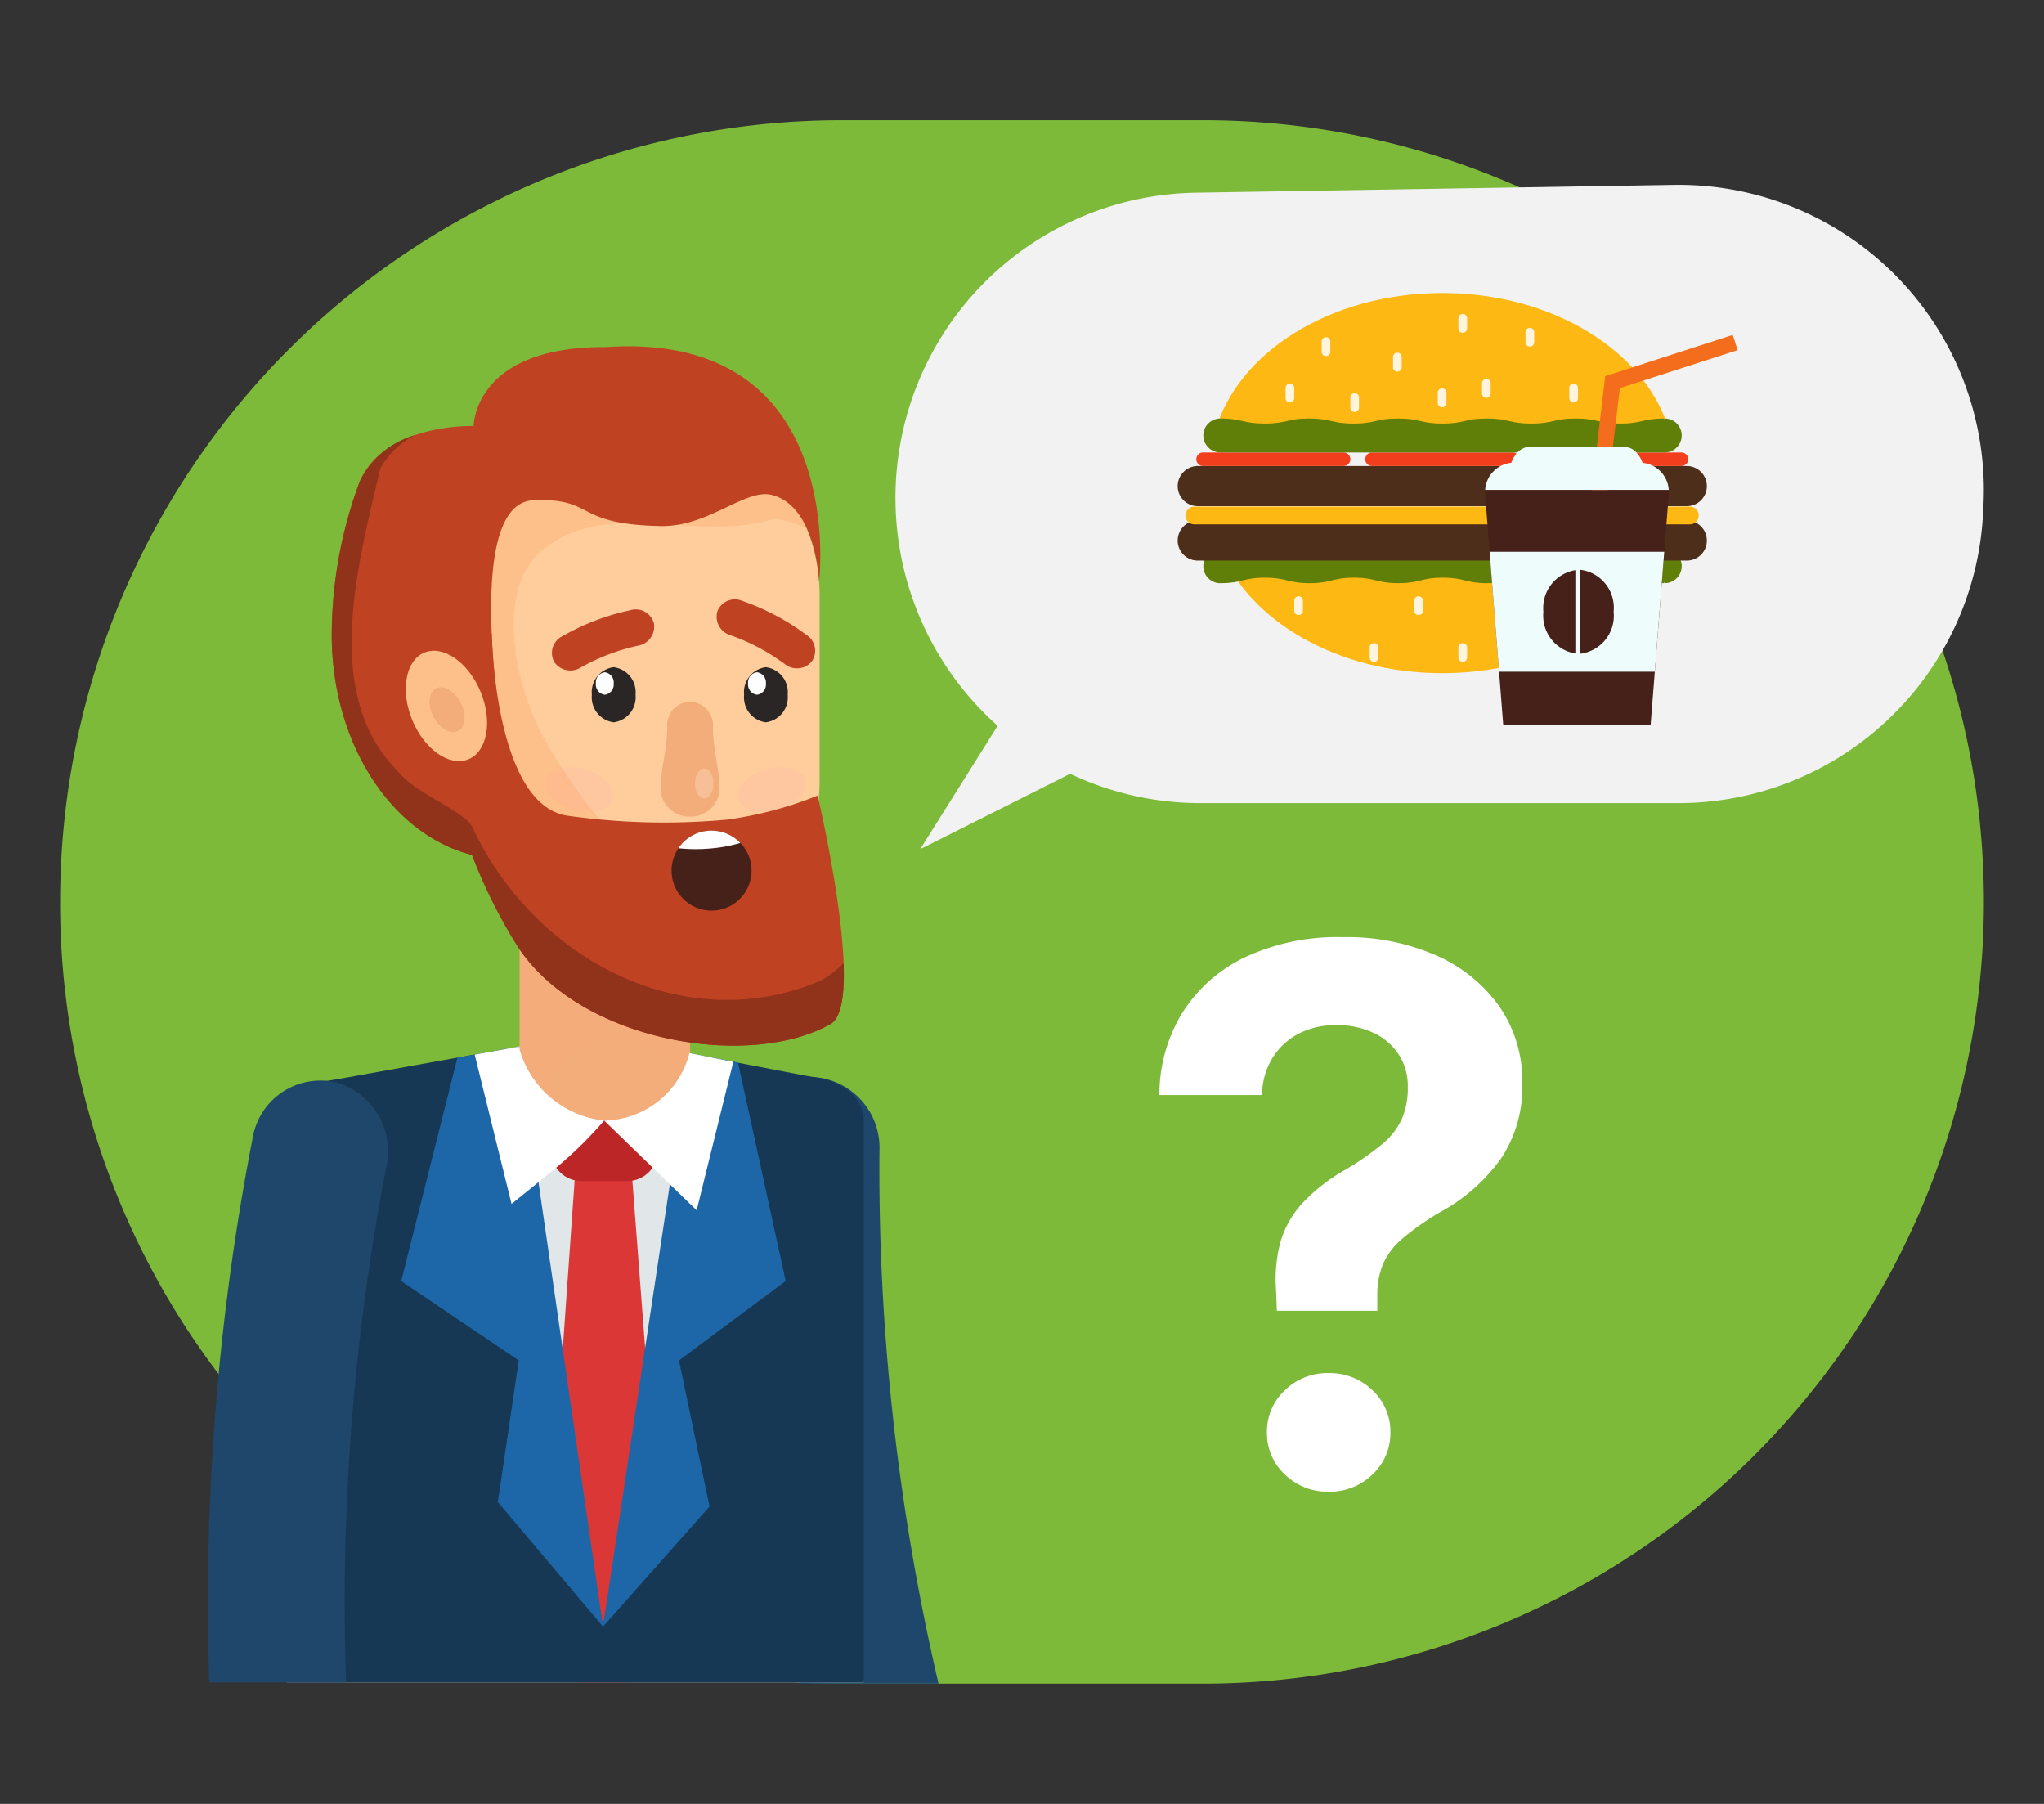 <svg xmlns="http://www.w3.org/2000/svg" width="136" height="120" viewBox="0 0 136 120">
    <rect x="0" y="0" width="136" height="120" fill="#333333" stroke="none"/>
    <defs>
        <clipPath id="clip-path">
            <path id="Rectangle_178" data-name="Rectangle 178" transform="translate(48.5 1096)" style="fill:#aaa" d="M0 0h136v120H0z"/>
        </clipPath>
        <style>
            .cls-4{fill:#f2f2f2}.cls-5{fill:#fdb813}.cls-6{fill:#5f7f08}.cls-7{fill:#4d2e1a}.cls-8{fill:#f23e1d}.cls-9{fill:#fff4de}.cls-11{fill:#eefdfc}.cls-12{fill:#45211a}.cls-13{fill:#1e476b}.cls-14{fill:#e1e7e8}.cls-15{fill:#f3ad7a}.cls-18{fill:#fec08a}.cls-19{fill:#bf4223}.cls-21{fill:#2a2626}.cls-22{fill:#fefefe}.cls-24{fill:#f48fb7;opacity:.1}.cls-29{fill:#1d67a8}.cls-30{fill:#fff}
        </style>
    </defs>
    <g id="_3" data-name="3" transform="translate(-48.5 -1096)" style="clip-path:url(#clip-path)">
        <g id="Group_282" data-name="Group 282" transform="translate(-1232.46 1385.3)">
            <path id="Path_481" data-name="Path 481" d="M1412.96-229.3a52 52 0 0 1-52 52h-24a51.837 51.837 0 0 1-36.77-15.23 51.838 51.838 0 0 1-15.23-36.77 52.352 52.352 0 0 1 .55-7.56 52 52 0 0 1 51.45-44.44h24a51.837 51.837 0 0 1 36.77 15.23 51.834 51.834 0 0 1 14.83 30.3 53.162 53.162 0 0 1 .4 6.47z" style="fill:#7dba39"/>
            <g id="Group_264" data-name="Group 264">
                <path id="Path_483" data-name="Path 483" class="cls-4" d="m1392.328-277-31.805.518a20.305 20.305 0 0 0-19.978 20.743 20.305 20.305 0 0 0 20.3 19.865h31.78a20.306 20.306 0 0 0 20.282-19.317l.025-.517A20.306 20.306 0 0 0 1392.328-277z"/>
                <path id="Path_484" data-name="Path 484" class="cls-4" d="m1349.956-245.184-7.768 12.372 16.112-8.1z"/>
                <g id="Group_259" data-name="Group 259">
                    <path id="Path_485" data-name="Path 485" class="cls-5" d="M1392.036-260.6c-1.482-5.263-7.682-9.207-15.113-9.207s-13.633 3.944-15.111 9.207z"/>
                    <path id="Path_486" data-name="Path 486" class="cls-5" d="M1362.139-252.772c1.924 4.776 7.81 8.254 14.784 8.254s12.861-3.478 14.784-8.254z"/>
                    <g id="Group_256" data-name="Group 256">
                        <path id="Path_487" data-name="Path 487" class="cls-6" d="M1392.855-251.638a1.134 1.134 0 0 1-1.131 1.132l-1.227-1.428-27.668.3-.671 1.132a1.133 1.133 0 0 1-1.132-1.132 1.134 1.134 0 0 1 1.132-1.134h29.566a1.135 1.135 0 0 1 1.131 1.134z"/>
                        <path id="Path_488" data-name="Path 488" class="cls-6" d="M1362.2-252.252v1.746c1.439-.007 1.457-.365 2.925-.365s1.482.365 2.964.365 1.479-.365 2.957-.365 1.475.365 2.953.365 1.48-.365 2.956-.365 1.478.365 2.951.365 1.48-.365 2.957-.365 1.476.365 2.956.365 1.48-.365 2.957-.365c1.452 0 1.48.358 2.9.365v-1.746z"/>
                    </g>
                    <path id="Path_489" data-name="Path 489" class="cls-7" d="M1394.528-253.344a1.329 1.329 0 0 1-1.337 1.334h-32.536a1.328 1.328 0 0 1-1.336-1.334 1.333 1.333 0 0 1 1.336-1.33h32.536a1.333 1.333 0 0 1 1.337 1.33z"/>
                    <path id="Path_490" data-name="Path 490" class="cls-5" d="M1393.985-255a.583.583 0 0 1-.587.581h-32.973a.584.584 0 0 1-.589-.581.594.594 0 0 1 .589-.6h32.975a.593.593 0 0 1 .587.6z"/>
                    <path id="Path_491" data-name="Path 491" class="cls-5" d="M1379.857-254.554c.112 0 5.645 1.332 6.2 3.173 0 0 2.191-3.986 4.422-3.389s0-.226 0-.226z"/>
                    <path id="Path_492" data-name="Path 492" class="cls-7" d="M1394.528-256.959a1.334 1.334 0 0 1-1.337 1.331h-32.536a1.333 1.333 0 0 1-1.336-1.331 1.341 1.341 0 0 1 1.336-1.341h32.536a1.341 1.341 0 0 1 1.337 1.341z"/>
                    <g id="Group_257" data-name="Group 257">
                        <path id="Path_493" data-name="Path 493" class="cls-8" d="M1370.808-258.744a.455.455 0 0 1-.453.444h-9.35a.451.451 0 0 1-.448-.444.448.448 0 0 1 .448-.455h9.35a.452.452 0 0 1 .453.455z"/>
                        <path id="Path_494" data-name="Path 494" class="cls-8" d="M1382.047-258.744a.451.451 0 0 1-.449.444h-9.349a.452.452 0 0 1-.451-.444.449.449 0 0 1 .451-.455h9.349a.447.447 0 0 1 .449.455z"/>
                        <path id="Path_495" data-name="Path 495" class="cls-8" d="M1393.29-258.744a.455.455 0 0 1-.452.444h-9.346a.454.454 0 0 1-.452-.444.45.45 0 0 1 .452-.455h9.346a.451.451 0 0 1 .452.455z"/>
                    </g>
                    <g id="Group_258" data-name="Group 258">
                        <path id="Path_496" data-name="Path 496" class="cls-6" d="M1361.026-260.335a1.127 1.127 0 0 1 1.132-1.125l1.227 1.41 27.672-.285.667-1.125a1.128 1.128 0 0 1 1.131 1.125 1.137 1.137 0 0 1-1.131 1.136h-29.566a1.136 1.136 0 0 1-1.132-1.136z"/>
                        <path id="Path_497" data-name="Path 497" class="cls-6" d="M1391.687-259.728v-1.732c-1.439 0-1.458.337-2.924.337-1.482 0-1.482-.337-2.962-.337s-1.48.337-2.96.337-1.476-.337-2.954-.337-1.477.337-2.953.337-1.475-.337-2.957-.337-1.477.337-2.956.337-1.475-.337-2.957-.337-1.477.337-2.952.337c-1.455 0-1.483-.327-2.9-.337v1.732z"/>
                    </g>
                    <path id="Path_498" data-name="Path 498" class="cls-9" d="M1374.224-264.869a.279.279 0 0 1-.285.287.287.287 0 0 1-.294-.287v-.671a.3.3 0 0 1 .294-.3.289.289 0 0 1 .285.3z"/>
                    <path id="Path_499" data-name="Path 499" class="cls-9" d="M1375.636-248.671a.283.283 0 0 1-.288.285.283.283 0 0 1-.292-.285v-.666a.3.3 0 0 1 .292-.3.3.3 0 0 1 .288.3z"/>
                    <path id="Path_500" data-name="Path 500" class="cls-9" d="M1377.2-262.506a.29.29 0 0 1-.288.3.291.291 0 0 1-.292-.3v-.674a.289.289 0 0 1 .292-.286.288.288 0 0 1 .288.286z"/>
                    <path id="Path_501" data-name="Path 501" class="cls-9" d="M1369.474-265.9a.284.284 0 0 1-.288.288.285.285 0 0 1-.287-.288v-.675a.289.289 0 0 1 .287-.294.288.288 0 0 1 .288.294z"/>
                    <path id="Path_502" data-name="Path 502" class="cls-9" d="M1378.576-267.446a.291.291 0 0 1-.289.285.29.29 0 0 1-.292-.285v-.684a.291.291 0 0 1 .292-.286.293.293 0 0 1 .289.286z"/>
                    <path id="Path_503" data-name="Path 503" class="cls-9" d="M1383.04-266.521a.283.283 0 0 1-.291.276.28.28 0 0 1-.288-.276v-.677a.282.282 0 0 1 .288-.29.284.284 0 0 1 .291.29z"/>
                    <path id="Path_504" data-name="Path 504" class="cls-9" d="M1367.653-248.671a.285.285 0 0 1-.292.285.284.284 0 0 1-.288-.285v-.666a.3.3 0 0 1 .288-.3.3.3 0 0 1 .292.3z"/>
                    <path id="Path_505" data-name="Path 505" class="cls-9" d="M1367.073-262.808a.291.291 0 0 1-.292.285.29.29 0 0 1-.286-.285v-.675a.292.292 0 0 1 .286-.3.293.293 0 0 1 .292.3z"/>
                    <path id="Path_506" data-name="Path 506" class="cls-9" d="M1371.384-262.175a.288.288 0 0 1-.288.283.288.288 0 0 1-.288-.283v-.685a.291.291 0 0 1 .288-.287.291.291 0 0 1 .288.287z"/>
                    <path id="Path_507" data-name="Path 507" class="cls-9" d="M1372.67-245.565a.3.3 0 0 1-.288.3.3.3 0 0 1-.291-.3v-.664a.283.283 0 0 1 .291-.286.28.28 0 0 1 .288.286z"/>
                    <path id="Path_508" data-name="Path 508" class="cls-9" d="M1380.146-263.13a.291.291 0 0 1-.289.294.292.292 0 0 1-.29-.294v-.674a.288.288 0 0 1 .29-.284.288.288 0 0 1 .289.284z"/>
                    <path id="Path_509" data-name="Path 509" class="cls-9" d="M1378.576-245.565a.3.3 0 0 1-.289.3.3.3 0 0 1-.292-.3v-.664a.283.283 0 0 1 .292-.286.284.284 0 0 1 .289.286z"/>
                    <path id="Path_510" data-name="Path 510" class="cls-9" d="M1381.777-248.309a.287.287 0 0 1-.29.287.283.283 0 0 1-.285-.287v-.682a.282.282 0 0 1 .285-.283.286.286 0 0 1 .29.283z"/>
                    <path id="Path_511" data-name="Path 511" class="cls-9" d="M1385.954-262.808a.291.291 0 0 1-.288.285.289.289 0 0 1-.292-.285v-.675a.291.291 0 0 1 .292-.3.293.293 0 0 1 .288.3z"/>
                    <path id="Path_512" data-name="Path 512" class="cls-9" d="M1386.241-248.671a.281.281 0 0 1-.287.285.281.281 0 0 1-.288-.285v-.666a.294.294 0 0 1 .288-.3.294.294 0 0 1 .287.3z"/>
                </g>
                <g id="Group_263" data-name="Group 263">
                    <path id="Path_513" data-name="Path 513" d="m1386.5-244.4-.392-.032h-.67c0-.208 1.433-12.309 2.287-19.508l.04-.336 8.484-2.745.328 1.013-7.838 2.526c-.781 6.618-2.205 18.666-2.239 19.082z" style="fill:#f36d1d"/>
                    <g id="Group_261" data-name="Group 261">
                        <path id="Path_514" data-name="Path 514" class="cls-11" d="M1390.419-257.757c-.091-1.013-.65-1.808-1.353-1.808h-6.366c-.705 0-1.262.8-1.354 1.808z"/>
                        <g id="Group_260" data-name="Group 260">
                            <path id="Path_515" data-name="Path 515" class="cls-12" d="M1390.788-241.1h-9.81l-1.226-15.6h12.264z"/>
                            <path id="Path_516" data-name="Path 516" class="cls-11" d="m1391.064-244.617.628-7.977h-11.618l.627 7.977z"/>
                        </g>
                        <path id="Path_517" data-name="Path 517" class="cls-11" d="M1391.992-256.709a1.934 1.934 0 0 0-1.823-1.808h-8.569a1.931 1.931 0 0 0-1.822 1.808z"/>
                    </g>
                    <g id="Group_262" data-name="Group 262">
                        <path id="Path_518" data-name="Path 518" class="cls-12" d="M1383.651-248.6a2.55 2.55 0 0 0 2.128 2.772v-5.545a2.551 2.551 0 0 0-2.128 2.773z"/>
                        <path id="Path_519" data-name="Path 519" class="cls-12" d="M1386.14-251.393a.389.389 0 0 0-.056.015v5.545a.24.24 0 0 0 .056.017 2.544 2.544 0 0 0 2.185-2.789 2.541 2.541 0 0 0-2.185-2.788z"/>
                    </g>
                </g>
            </g>
            <g id="Group_280" data-name="Group 280">
                <g id="Group_279" data-name="Group 279">
                    <g id="Group_277" data-name="Group 277">
                        <path id="Path_520" data-name="Path 520" class="cls-13" d="M1334.148-177.3a159.919 159.919 0 0 1-3.673-35.811 4.52 4.52 0 0 1 4.722-4.535 4.711 4.711 0 0 1 4.279 4.9 150.537 150.537 0 0 0 3.929 35.443z"/>
                        <g id="Body">
                            <path id="Path_521" data-name="Path 521" class="cls-14" d="m1300.059-177.382 14.612-42.152.8-.149 4.633-.8.059-.029 6.682 1.277 1.01.208 3.089 1.589 7.484 40.058z"/>
                        </g>
                        <g id="Head">
                            <g id="Group_268" data-name="Group 268">
                                <g id="Group_265" data-name="Group 265">
                                    <path id="Path_522" data-name="Path 522" class="cls-15" d="M1326.875-218.783a5.668 5.668 0 0 1-5.669 5.669 5.663 5.663 0 0 1-5.67-5.669v-18.634a5.665 5.665 0 0 1 5.67-5.667 5.669 5.669 0 0 1 5.669 5.667z"/>
                                    <path id="Path_523" data-name="Path 523" d="M1320.607-220.1c1.551-.931 4.164 1.686 6.268 1.314v-18.634a5.669 5.669 0 0 0-5.669-5.667 5.665 5.665 0 0 0-5.67 5.667v18.634a5.653 5.653 0 0 0 2.772 4.868c-.787-3.748-1.269-4.039 2.299-6.182z" style="mix-blend-mode:multiply;isolation:isolate;opacity:.3;fill:#f3ad7a"/>
                                </g>
                                <g id="Group_267" data-name="Group 267">
                                    <path id="Path_524" data-name="Path 524" d="M1335.492-237.325a11.8 11.8 0 0 1-11.8 11.81 11.812 11.812 0 0 1-11.817-11.81v-12.4a11.81 11.81 0 0 1 11.817-11.807 11.8 11.8 0 0 1 11.8 11.807z" style="fill:#ffcd9c"/>
                                    <path id="Path_525" data-name="Path 525" class="cls-18" d="M1317.43-239.714c-2.319-3.865-3.865-11.209.387-13.528 4.251-2.706 9.662 0 14.687-1.546a5.577 5.577 0 0 1 2.147.685 11.8 11.8 0 0 0-10.962-7.428 11.81 11.81 0 0 0-11.817 11.807v12.4a11.812 11.812 0 0 0 11.817 11.81 11.746 11.746 0 0 0 5.889-1.576 36.53 36.53 0 0 1-12.148-12.624z"/>
                                    <path id="Path_526" data-name="Path 526" class="cls-19" d="M1335.457-250.608s2.042-16.72-14.212-15.6c-8.772-.054-8.772 5.248-8.772 5.248s-5.86-.21-7.564 3.662a29.308 29.308 0 0 0-1.875 10.234c0 7.516 4.306 13.731 9.908 14.761a12.256 12.256 0 0 1-1-4.879l-.069-6.257a16.107 16.107 0 0 1 1.505 2.952c.989 2.449 1.319 3.435 1.319 2.214 0 0-3.3-17.554 1.761-17.75 4.15-.161 2.6 1.6 8.453 1.718 3.194.067 5.64-2.523 7.411-2.068 2.957.76 3.135 5.765 3.135 5.765z"/>
                                    <path id="Path_527" data-name="Path 527" class="cls-19" d="M1313.678-247.129s.168 11.3 4.993 12.085a45.841 45.841 0 0 0 10.722.263 25.63 25.63 0 0 0 5.969-1.594s3.276 13.854.849 15.207c-5.353 3-16.352 1.229-20.627-4.9-1.323-1.9-5.493-9.453-5.493-17.211l-4.524-3.025z"/>
                                    <path id="Path_528" data-name="Path 528" d="M1335.635-224.1c-8.89 3.865-18.939-1.16-23.191-10.049-.386-1.16-3.865-2.32-5.024-3.865-5.025-5.025-2.706-13.528-1.16-20.1a5.342 5.342 0 0 1 2.325-2.243 5.866 5.866 0 0 0-3.676 3.06 29.308 29.308 0 0 0-1.875 10.234c0 7.254 4.011 13.295 9.328 14.634a33.925 33.925 0 0 0 3.222 6.357c4.275 6.133 15.274 7.908 20.627 4.9.75-.418.955-2.03.88-4.057a6.919 6.919 0 0 1-1.456 1.129z" style="fill:#91321b"/>
                                    <g id="Group_266" data-name="Group 266">
                                        <path id="Path_529" data-name="Path 529" class="cls-18" d="M1312.133-238.793c-1.259.521-2.936-.648-3.742-2.6s-.45-3.97.8-4.493 2.938.648 3.747 2.608.447 3.965-.805 4.485z"/>
                                        <path id="Path_530" data-name="Path 530" class="cls-15" d="M1311.44-240.676c-.5.261-1.236-.162-1.639-.941s-.329-1.625.17-1.885 1.237.162 1.642.943.326 1.623-.173 1.883z"/>
                                    </g>
                                </g>
                            </g>
                            <g id="Group_276" data-name="Group 276">
                                <g id="Group_269" data-name="Group 269">
                                    <path id="Path_531" data-name="Path 531" class="cls-21" d="M1323.247-243.082a1.677 1.677 0 0 1-1.454 1.832 1.677 1.677 0 0 1-1.453-1.832 1.678 1.678 0 0 1 1.453-1.834 1.677 1.677 0 0 1 1.454 1.834z"/>
                                    <path id="Path_532" data-name="Path 532" class="cls-22" d="M1321.793-243.831a.684.684 0 0 1-.593.747.684.684 0 0 1-.593-.747.684.684 0 0 1 .593-.748.684.684 0 0 1 .593.748z"/>
                                </g>
                                <g id="Group_271" data-name="Group 271">
                                    <g id="Group_270" data-name="Group 270">
                                        <path id="Path_533" data-name="Path 533" class="cls-15" d="M1326.875-234.971a1.94 1.94 0 0 1-1.964-1.744c.027-1.665.412-2.5.441-4.162a1.583 1.583 0 0 1 1.523-1.744 1.583 1.583 0 0 1 1.523 1.744c.028 1.665.413 2.5.441 4.162a1.94 1.94 0 0 1-1.964 1.744z"/>
                                    </g>
                                    <path id="Path_534" data-name="Path 534" d="M1328.436-237.183c0 .551-.277 1-.619 1s-.619-.447-.619-1 .278-1 .619-1 .619.449.619 1z" style="fill:#ffe9d4;opacity:.3"/>
                                </g>
                                <g id="Group_272" data-name="Group 272">
                                    <path id="Path_535" data-name="Path 535" class="cls-21" d="M1333.369-243.082a1.673 1.673 0 0 1-1.454 1.832 1.671 1.671 0 0 1-1.445-1.832 1.672 1.672 0 0 1 1.445-1.834 1.673 1.673 0 0 1 1.454 1.834z"/>
                                    <path id="Path_536" data-name="Path 536" class="cls-22" d="M1331.92-243.831a.684.684 0 0 1-.594.747.684.684 0 0 1-.593-.747.684.684 0 0 1 .593-.748.685.685 0 0 1 .594.748z"/>
                                </g>
                                <path id="Path_537" data-name="Path 537" class="cls-24" d="M1321.745-236.156c-.208.749-1.38 1.078-2.618.734s-2.072-1.23-1.863-1.979 1.38-1.078 2.617-.734 2.072 1.235 1.864 1.979z"/>
                                <path id="Path_538" data-name="Path 538" class="cls-24" d="M1330.081-236.156c.208.749 1.38 1.078 2.617.734s2.072-1.23 1.864-1.979-1.381-1.078-2.618-.734-2.072 1.235-1.863 1.979z"/>
                                <path id="Path_539" data-name="Path 539" d="M1325.644-231.383a2.659 2.659 0 0 0 2.66 2.66 2.659 2.659 0 0 0 2.66-2.66 2.617 2.617 0 0 0-.74-1.84 2.651 2.651 0 0 0-1.92-.82 2.626 2.626 0 0 0-2.2 1.17 2.628 2.628 0 0 0-.46 1.49z" style="fill:#462119"/>
                                <g id="Group_273" data-name="Group 273">
                                    <path id="Path_540" data-name="Path 540" class="cls-22" d="M1326.1-232.873a10.458 10.458 0 0 0 1.79.04 10.187 10.187 0 0 0 2.33-.39 2.651 2.651 0 0 0-1.92-.82 2.626 2.626 0 0 0-2.2 1.17z"/>
                                </g>
                                <g id="Group_274" data-name="Group 274">
                                    <path id="Path_541" data-name="Path 541" class="cls-19" d="M1323.474-246.36a13.622 13.622 0 0 0-3.934 1.5 1.292 1.292 0 0 1-1.7-.4 1.244 1.244 0 0 1 .556-1.727 15.627 15.627 0 0 1 4.516-1.724 1.244 1.244 0 0 1 1.565.918 1.293 1.293 0 0 1-1.003 1.433z"/>
                                </g>
                                <g id="Group_275" data-name="Group 275">
                                    <path id="Path_542" data-name="Path 542" class="cls-19" d="M1333.222-245.09a13.6 13.6 0 0 0-3.72-1.972 1.293 1.293 0 0 1-.819-1.544 1.244 1.244 0 0 1 1.666-.72 15.658 15.658 0 0 1 4.271 2.265 1.244 1.244 0 0 1 .339 1.782 1.292 1.292 0 0 1-1.737.189z"/>
                                </g>
                            </g>
                        </g>
                        <path id="Rectangle_70" data-name="Rectangle 70" class="cls-14" transform="translate(1315.494 -214.758)" d="M0 0h10.686v5.493H0z"/>
                        <path id="Path_543" data-name="Path 543" d="m1319.46-177.382-1.748-12.338 1.62-23.03h3.552l1.757 23.03-2.127 12.338z" style="fill:#db3737"/>
                        <path id="Path_544" data-name="Path 544" d="M1324.721-212.75a2.012 2.012 0 0 1-2.01 2.015h-3.072a2.012 2.012 0 0 1-2.009-2.015 2.01 2.01 0 0 1 2.009-2.008h3.072a2.011 2.011 0 0 1 2.01 2.008z" style="fill:#bd2626"/>
                        <path id="Path_545" data-name="Path 545" d="M1300.059-177.382v-37.162a3.248 3.248 0 0 1 .06-.564 2.853 2.853 0 0 1 .95-1.664 2.563 2.563 0 0 1 1.663-.623l1.366-.238 10.573-1.9 6.411 38.44 6.775-37.936 3.089.594 3.564.683 1.366.238a4.7 4.7 0 0 1 1.4.683 2.562 2.562 0 0 1 1.129 1.723 3.48 3.48 0 0 1 .029.564v37.162z" style="fill:#173854"/>
                        <path id="Path_546" data-name="Path 546" class="cls-29" d="M1315.477-219.672c-.409.07-4.08.728-4.08.728l-3.742 14.862 7.822 5.282-1.392 9.419 7 8.288z"/>
                        <path id="Path_547" data-name="Path 547" class="cls-29" d="M1326.848-219.236c.4.068 3.216.618 3.216.618l3.173 14.536-7.1 5.282 2.032 9.718-7.087 7.989z"/>
                    </g>
                    <g id="Group_278" data-name="Group 278">
                        <path id="Path_548" data-name="Path 548" class="cls-30" d="M1321.159-214.758a27.559 27.559 0 0 1-2.809 2.81c-1.626 1.361-3.354 2.735-3.354 2.735l-2.452-9.934 2.933-.525a6.589 6.589 0 0 0 5.682 4.914z"/>
                        <path id="Path_549" data-name="Path 549" class="cls-30" d="m1321.159-214.758 6.154 5.971 2.438-9.878-2.919-.581a5.945 5.945 0 0 1-5.673 4.488z"/>
                    </g>
                </g>
                <path id="Path_550" data-name="Path 550" class="cls-13" d="M1303.99-177.382h-9.107a161.516 161.516 0 0 1 2.9-36.278 4.566 4.566 0 0 1 5.52-3.641 4.76 4.76 0 0 1 3.354 5.654 152.441 152.441 0 0 0-2.667 34.265z"/>
            </g>
            <g id="Group_281" data-name="Group 281">
                <path id="Path_551" data-name="Path 551" class="cls-30" d="M1365.861-203.54a9.387 9.387 0 0 1 .314-3.2 6.477 6.477 0 0 1 1.458-2.538 12.058 12.058 0 0 1 2.776-2.173 18.034 18.034 0 0 0 2.538-1.759 4.707 4.707 0 0 0 1.306-1.7 5.207 5.207 0 0 0 .377-2.048v-.05a3.83 3.83 0 0 0-.6-2.136 4.026 4.026 0 0 0-1.671-1.444 5.679 5.679 0 0 0-2.5-.516 5.245 5.245 0 0 0-2.512.578 4.451 4.451 0 0 0-1.709 1.583 4.753 4.753 0 0 0-.7 2.287l-.026.2h-6.834l.025-.227a10.427 10.427 0 0 1 1.546-5.276 10.01 10.01 0 0 1 4.132-3.656 14.5 14.5 0 0 1 6.534-1.344 14.738 14.738 0 0 1 6.268 1.244 10.084 10.084 0 0 1 4.172 3.417 8.719 8.719 0 0 1 1.494 5.063v.05a8.6 8.6 0 0 1-1.356 4.862 11.91 11.91 0 0 1-4.021 3.606 17.517 17.517 0 0 0-2.588 1.8 4.81 4.81 0 0 0-1.306 1.709 5.3 5.3 0 0 0-.377 2.073v1.03h-6.684zm.59 12.325a3.731 3.731 0 0 1-1.193-2.8 3.731 3.731 0 0 1 1.193-2.8 4.043 4.043 0 0 1 2.9-1.143 4.072 4.072 0 0 1 2.927 1.143 3.731 3.731 0 0 1 1.194 2.8 3.732 3.732 0 0 1-1.194 2.8 4.068 4.068 0 0 1-2.927 1.144 4.04 4.04 0 0 1-2.9-1.144z"/>
            </g>
        </g>
    </g>
</svg>
